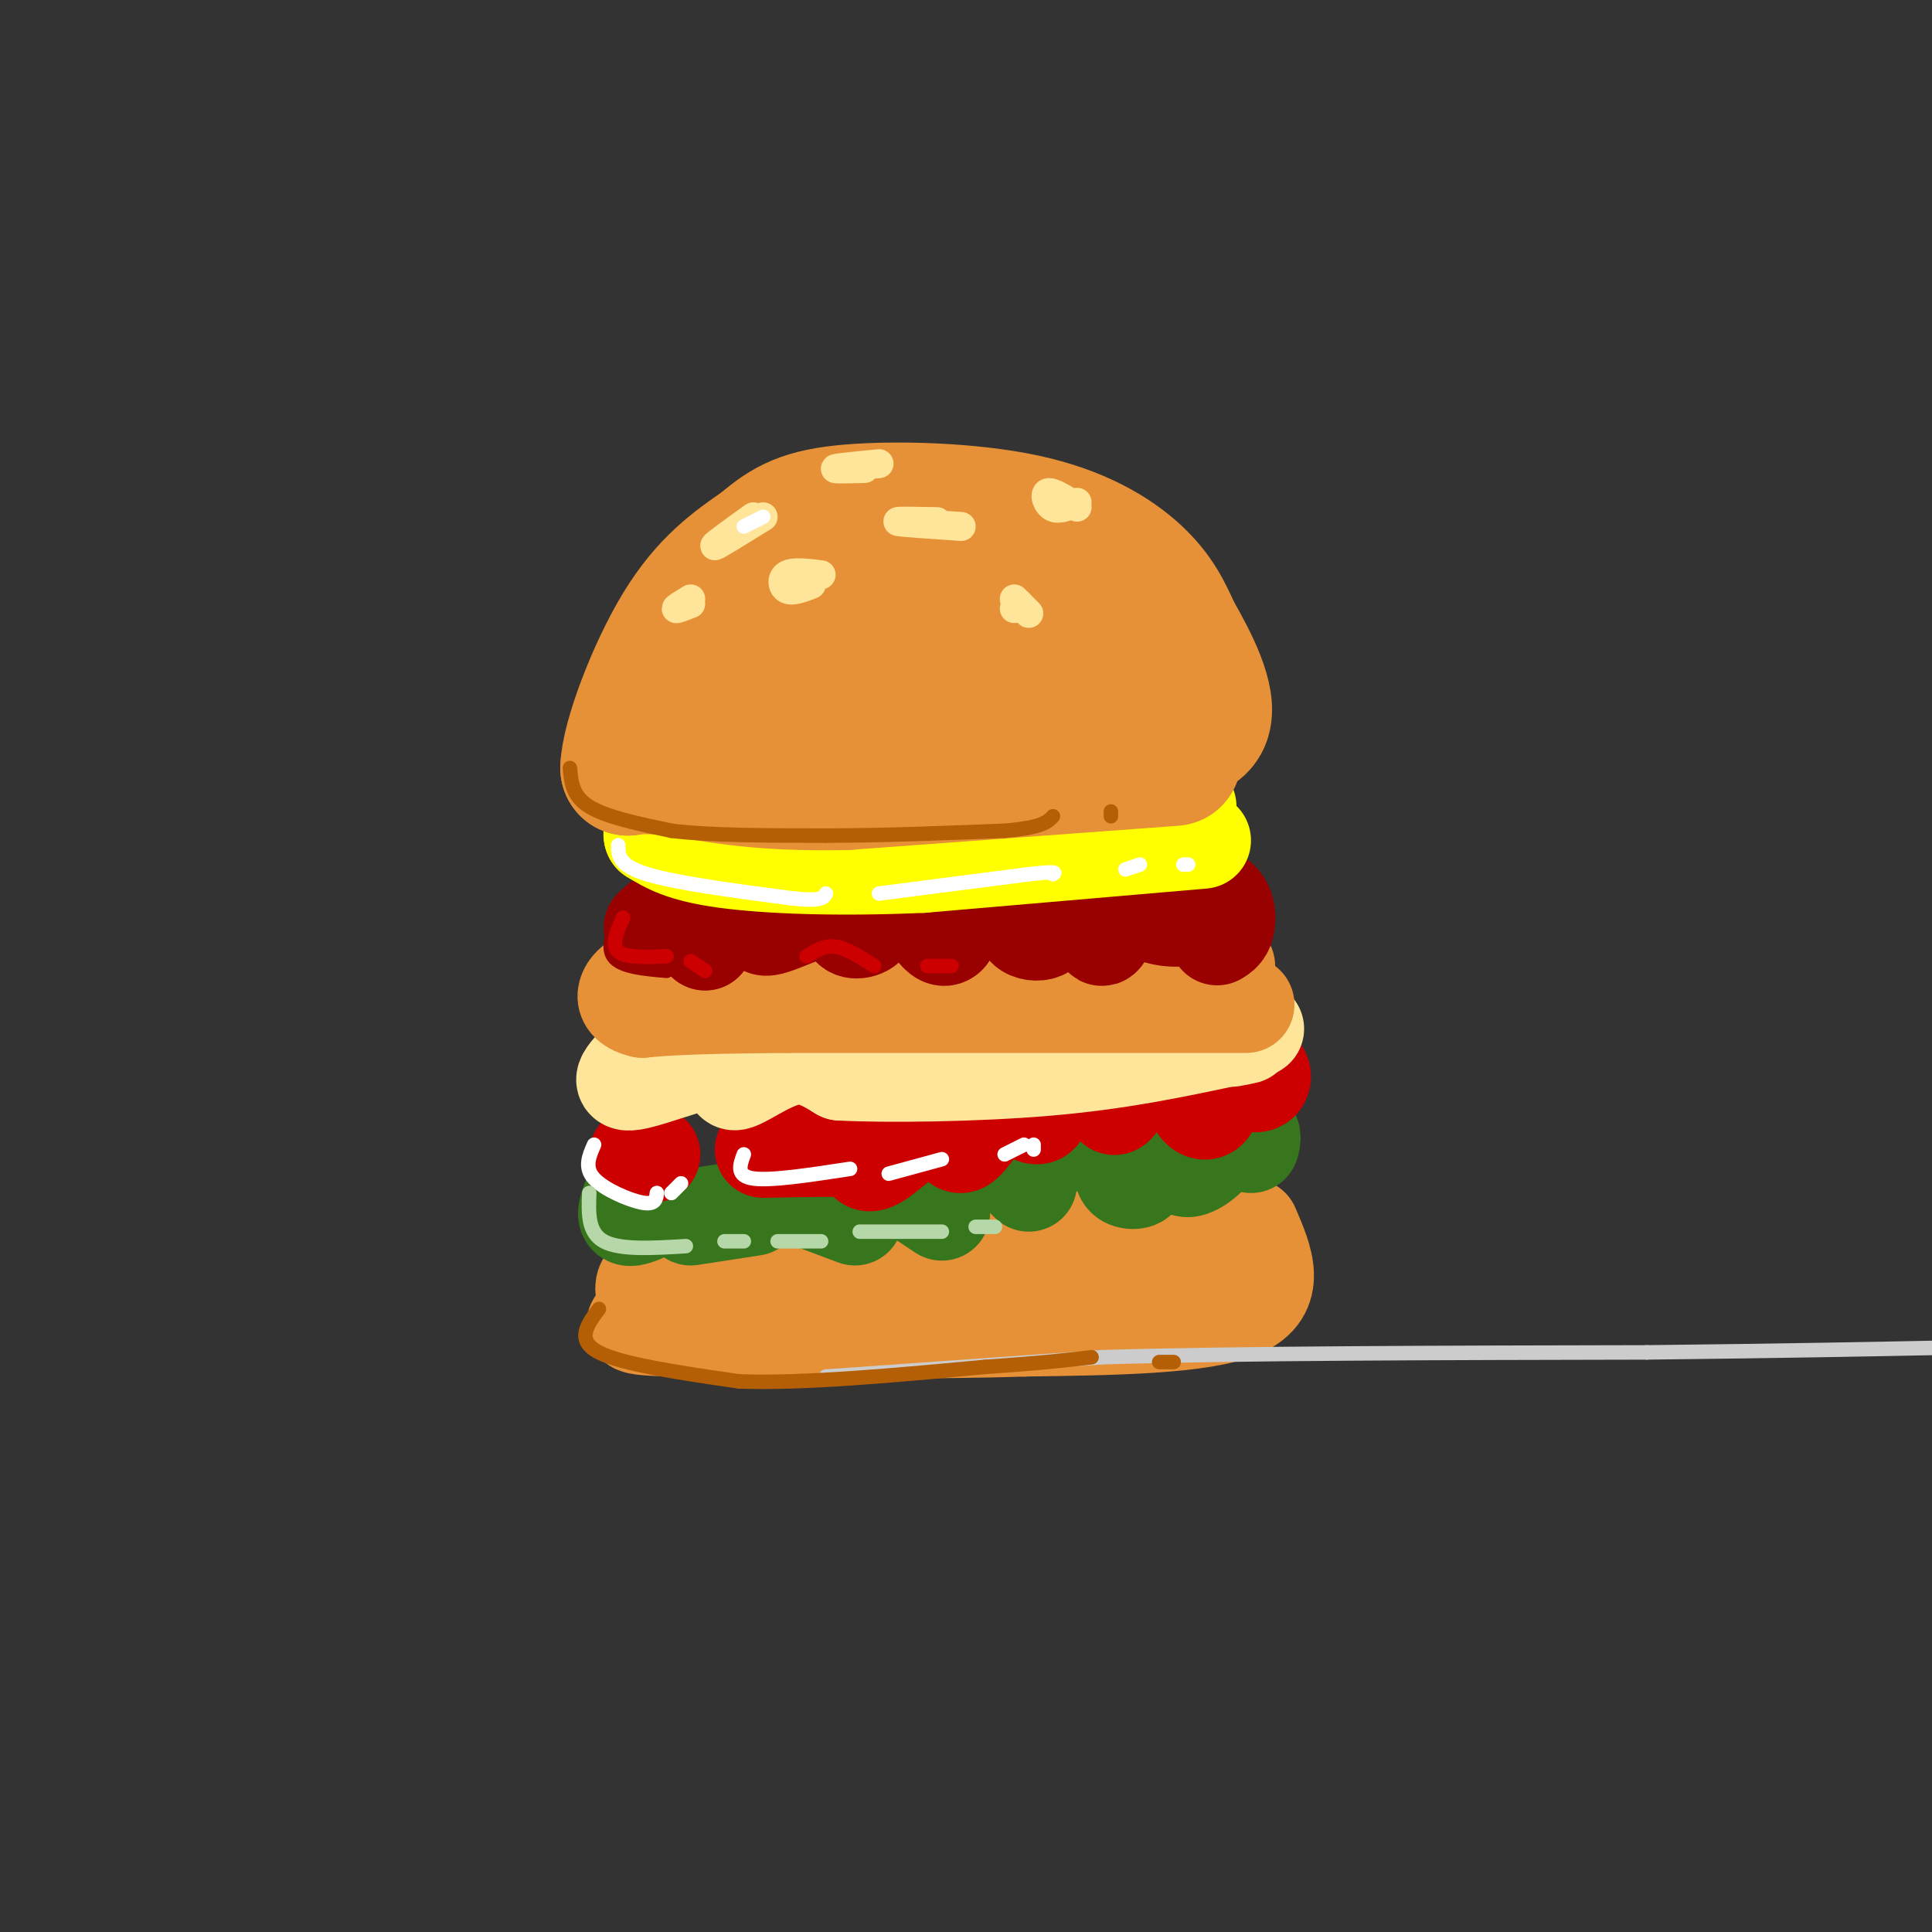 <svg viewBox='0 0 400 400' version='1.1' xmlns='http://www.w3.org/2000/svg' xmlns:xlink='http://www.w3.org/1999/xlink'><rect x="0" y="0" width="400" height="400" fill="#333333" stroke="none"/><g fill='none' stroke='rgb(230,145,56)' stroke-width='20' stroke-linecap='round' stroke-linejoin='round'><path d='M259,254c2.917,6.750 5.833,13.500 -2,17c-7.833,3.500 -26.417,3.750 -45,4'/><path d='M212,275c-19.667,0.667 -46.333,0.333 -73,0'/><path d='M139,275c-12.214,-0.321 -6.250,-1.125 -5,-3c1.250,-1.875 -2.214,-4.821 0,-7c2.214,-2.179 10.107,-3.589 18,-5'/><path d='M152,260c18.333,-1.833 55.167,-3.917 92,-6'/><path d='M244,254c17.107,-0.571 13.875,1.000 10,3c-3.875,2.000 -8.393,4.429 -15,5c-6.607,0.571 -15.304,-0.714 -24,-2'/></g>
<g fill='none' stroke='rgb(56,118,29)' stroke-width='20' stroke-linecap='round' stroke-linejoin='round'><path d='M259,237c0.337,-1.187 0.674,-2.374 -1,-3c-1.674,-0.626 -5.357,-0.693 -8,0c-2.643,0.693 -4.244,2.144 -5,4c-0.756,1.856 -0.667,4.116 1,4c1.667,-0.116 4.910,-2.608 6,-5c1.090,-2.392 0.026,-4.683 -3,-5c-3.026,-0.317 -8.013,1.342 -13,3'/><path d='M233,240c-0.506,1.619 -1.012,3.238 0,4c1.012,0.762 3.542,0.667 3,-1c-0.542,-1.667 -4.155,-4.905 -8,-6c-3.845,-1.095 -7.923,-0.048 -12,1'/><path d='M213,245c0.000,0.000 -1.000,-1.000 -1,-1'/><path d='M195,251c0.000,0.000 -6.000,-4.000 -6,-4'/><path d='M177,252c0.000,0.000 -8.000,-3.000 -8,-3'/><path d='M156,250c0.000,0.000 -13.000,2.000 -13,2'/><path d='M136,250c-2.583,1.250 -5.167,2.500 -6,2c-0.833,-0.500 0.083,-2.750 1,-5'/><path d='M131,247c0.167,-0.833 0.083,-0.417 0,0'/></g>
<g fill='none' stroke='rgb(204,0,0)' stroke-width='20' stroke-linecap='round' stroke-linejoin='round'><path d='M258,224c1.158,0.377 2.317,0.754 3,0c0.683,-0.754 0.891,-2.639 -2,-3c-2.891,-0.361 -8.881,0.801 -11,3c-2.119,2.199 -0.368,5.433 1,6c1.368,0.567 2.353,-1.533 2,-3c-0.353,-1.467 -2.043,-2.300 -5,-3c-2.957,-0.700 -7.181,-1.265 -10,0c-2.819,1.265 -4.234,4.362 -5,5c-0.766,0.638 -0.883,-1.181 -1,-3'/><path d='M230,226c-2.501,-1.418 -8.253,-3.462 -11,-2c-2.747,1.462 -2.487,6.430 -4,7c-1.513,0.570 -4.798,-3.259 -8,-2c-3.202,1.259 -6.322,7.605 -8,8c-1.678,0.395 -1.913,-5.163 -5,-5c-3.087,0.163 -9.025,6.047 -12,8c-2.975,1.953 -2.988,-0.023 -3,-2'/><path d='M179,238c-4.000,-0.333 -12.500,-0.167 -21,0'/><path d='M135,239c0.000,0.000 -3.000,0.000 -3,0'/></g>
<g fill='none' stroke='rgb(255,229,153)' stroke-width='20' stroke-linecap='round' stroke-linejoin='round'><path d='M134,218c-3.429,3.298 -6.858,6.596 -3,6c3.858,-0.596 15.003,-5.088 19,-5c3.997,0.088 0.845,4.754 2,5c1.155,0.246 6.616,-3.930 11,-5c4.384,-1.070 7.692,0.965 11,3'/><path d='M174,222c9.622,0.511 28.178,0.289 43,-1c14.822,-1.289 25.911,-3.644 37,-6'/><path d='M254,215c6.333,-1.000 3.667,-0.500 1,0'/><path d='M260,213c0.000,0.000 -1.000,0.000 -1,0'/></g>
<g fill='none' stroke='rgb(230,145,56)' stroke-width='20' stroke-linecap='round' stroke-linejoin='round'><path d='M258,208c0.000,0.000 -95.000,0.000 -95,0'/><path d='M163,208c-20.833,0.167 -25.417,0.583 -30,1'/><path d='M133,209c-5.289,-1.178 -3.511,-4.622 -1,-6c2.511,-1.378 5.756,-0.689 9,0'/><path d='M141,203c3.533,-0.889 7.867,-3.111 23,-4c15.133,-0.889 41.067,-0.444 67,0'/><path d='M231,199c15.000,0.167 19.000,0.583 23,1'/></g>
<g fill='none' stroke='rgb(153,0,0)' stroke-width='20' stroke-linecap='round' stroke-linejoin='round'><path d='M252,194c0.879,-0.521 1.759,-1.042 2,-3c0.241,-1.958 -0.155,-5.353 -4,-6c-3.845,-0.647 -11.138,1.454 -12,3c-0.862,1.546 4.705,2.536 7,2c2.295,-0.536 1.316,-2.597 -2,-4c-3.316,-1.403 -8.970,-2.147 -12,0c-3.030,2.147 -3.437,7.185 -3,8c0.437,0.815 1.719,-2.592 3,-6'/><path d='M231,188c-1.790,-1.647 -7.766,-2.764 -12,-2c-4.234,0.764 -6.728,3.409 -7,5c-0.272,1.591 1.676,2.128 3,2c1.324,-0.128 2.024,-0.922 2,-2c-0.024,-1.078 -0.773,-2.441 -5,-3c-4.227,-0.559 -11.933,-0.316 -16,0c-4.067,0.316 -4.495,0.703 -4,2c0.495,1.297 1.912,3.502 3,4c1.088,0.498 1.848,-0.712 2,-2c0.152,-1.288 -0.305,-2.654 -4,-4c-3.695,-1.346 -10.627,-2.670 -14,-2c-3.373,0.670 -3.186,3.335 -3,6'/><path d='M176,192c0.557,1.044 3.449,0.655 4,-1c0.551,-1.655 -1.239,-4.576 -6,-4c-4.761,0.576 -12.493,4.649 -15,5c-2.507,0.351 0.210,-3.021 -1,-5c-1.210,-1.979 -6.346,-2.565 -9,-1c-2.654,1.565 -2.827,5.283 -3,9'/><path d='M146,195c-0.167,0.643 0.917,-2.250 0,-4c-0.917,-1.750 -3.833,-2.357 -6,-2c-2.167,0.357 -3.583,1.679 -5,3'/></g>
<g fill='none' stroke='rgb(255,255,0)' stroke-width='20' stroke-linecap='round' stroke-linejoin='round'><path d='M249,174c0.000,0.000 -58.000,5.000 -58,5'/><path d='M191,179c-17.467,0.778 -32.133,0.222 -41,-1c-8.867,-1.222 -11.933,-3.111 -15,-5'/><path d='M135,173c-0.810,-1.905 4.667,-4.167 15,-4c10.333,0.167 25.524,2.762 39,3c13.476,0.238 25.238,-1.881 37,-4'/><path d='M226,168c8.333,-0.833 10.667,-0.917 13,-1'/><path d='M246,167c0.000,0.000 0.000,1.000 0,1'/></g>
<g fill='none' stroke='rgb(230,145,56)' stroke-width='28' stroke-linecap='round' stroke-linejoin='round'><path d='M243,157c0.000,0.000 -68.000,5.000 -68,5'/><path d='M175,162c-17.167,0.333 -26.083,-1.333 -35,-3'/><path d='M140,159c-7.500,-0.500 -8.750,-0.250 -10,0'/><path d='M130,159c0.133,-5.689 5.467,-19.911 11,-29c5.533,-9.089 11.267,-13.044 17,-17'/><path d='M158,113c4.866,-4.199 8.531,-6.198 18,-7c9.469,-0.802 24.742,-0.408 36,2c11.258,2.408 18.502,6.831 23,11c4.498,4.169 6.249,8.085 8,12'/><path d='M243,131c3.333,5.733 7.667,14.067 6,18c-1.667,3.933 -9.333,3.467 -17,3'/><path d='M232,152c-10.378,0.377 -27.822,-0.181 -45,-1c-17.178,-0.819 -34.089,-1.899 -38,-6c-3.911,-4.101 5.179,-11.223 10,-15c4.821,-3.777 5.375,-4.209 10,-5c4.625,-0.791 13.321,-1.940 22,-1c8.679,0.940 17.339,3.970 26,7'/><path d='M217,131c4.437,3.124 2.528,7.434 1,11c-1.528,3.566 -2.675,6.387 -8,7c-5.325,0.613 -14.826,-0.983 -22,-4c-7.174,-3.017 -12.020,-7.457 -12,-11c0.020,-3.543 4.906,-6.190 11,-8c6.094,-1.810 13.396,-2.784 20,-1c6.604,1.784 12.509,6.327 15,9c2.491,2.673 1.569,3.478 -1,5c-2.569,1.522 -6.784,3.761 -11,6'/><path d='M210,132c1.167,1.000 2.333,2.000 1,4c-1.333,2.000 -5.167,5.000 -9,8'/></g>
<g fill='none' stroke='rgb(255,229,153)' stroke-width='6' stroke-linecap='round' stroke-linejoin='round'><path d='M156,107c-4.167,3.000 -8.333,6.000 -8,6c0.333,0.000 5.167,-3.000 10,-6'/><path d='M199,109c-6.083,-0.417 -12.167,-0.833 -13,-1c-0.833,-0.167 3.583,-0.083 8,0'/><path d='M223,105c-2.533,-1.622 -5.067,-3.244 -6,-3c-0.933,0.244 -0.267,2.356 1,3c1.267,0.644 3.133,-0.178 5,-1'/><path d='M182,96c-4.250,0.417 -8.500,0.833 -9,1c-0.500,0.167 2.750,0.083 6,0'/><path d='M170,119c-2.844,-0.356 -5.689,-0.711 -7,0c-1.311,0.711 -1.089,2.489 0,3c1.089,0.511 3.044,-0.244 5,-1'/><path d='M213,127c0.000,0.000 -3.000,-3.000 -3,-3'/><path d='M210,126c0.000,0.000 1.000,-1.000 1,-1'/><path d='M143,124c-1.500,0.917 -3.000,1.833 -3,2c0.000,0.167 1.500,-0.417 3,-1'/></g>
<g fill='none' stroke='rgb(204,204,204)' stroke-width='3' stroke-linecap='round' stroke-linejoin='round'><path d='M171,285c0.000,0.000 57.000,-4.000 57,-4'/><path d='M228,281c28.333,-0.833 70.667,-0.917 113,-1'/><path d='M341,280c29.333,-0.333 46.167,-0.667 63,-1'/></g>
<g fill='none' stroke='rgb(255,255,255)' stroke-width='3' stroke-linecap='round' stroke-linejoin='round'><path d='M128,175c0.000,2.083 0.000,4.167 6,6c6.000,1.833 18.000,3.417 30,5'/><path d='M164,186c6.167,0.667 6.583,-0.167 7,-1'/><path d='M182,185c0.000,0.000 31.000,-4.000 31,-4'/><path d='M213,181c6.000,-0.667 5.500,-0.333 5,0'/><path d='M233,180c0.000,0.000 3.000,-1.000 3,-1'/><path d='M245,179c0.000,0.000 1.000,0.000 1,0'/></g>
<g fill='none' stroke='rgb(153,0,0)' stroke-width='3' stroke-linecap='round' stroke-linejoin='round'><path d='M129,188c-1.750,3.917 -3.500,7.833 -2,10c1.500,2.167 6.250,2.583 11,3'/></g>
<g fill='none' stroke='rgb(204,0,0)' stroke-width='3' stroke-linecap='round' stroke-linejoin='round'><path d='M129,190c-1.250,2.833 -2.500,5.667 -1,7c1.500,1.333 5.750,1.167 10,1'/><path d='M143,199c0.000,0.000 3.000,2.000 3,2'/><path d='M167,198c1.833,-1.167 3.667,-2.333 6,-2c2.333,0.333 5.167,2.167 8,4'/><path d='M192,200c0.000,0.000 5.000,0.000 5,0'/></g>
<g fill='none' stroke='rgb(255,255,255)' stroke-width='3' stroke-linecap='round' stroke-linejoin='round'><path d='M123,237c-1.044,2.356 -2.089,4.711 0,7c2.089,2.289 7.311,4.511 10,5c2.689,0.489 2.844,-0.756 3,-2'/><path d='M139,247c0.000,0.000 2.000,-2.000 2,-2'/><path d='M154,239c-0.833,2.250 -1.667,4.500 2,5c3.667,0.500 11.833,-0.750 20,-2'/><path d='M184,243c0.000,0.000 11.000,-3.000 11,-3'/><path d='M208,239c0.000,0.000 4.000,-2.000 4,-2'/><path d='M214,237c0.000,0.000 0.000,1.000 0,1'/></g>
<g fill='none' stroke='rgb(182,215,168)' stroke-width='3' stroke-linecap='round' stroke-linejoin='round'><path d='M122,247c-0.167,4.083 -0.333,8.167 3,10c3.333,1.833 10.167,1.417 17,1'/><path d='M150,257c0.000,0.000 4.000,0.000 4,0'/><path d='M161,257c0.000,0.000 9.000,0.000 9,0'/><path d='M178,255c0.000,0.000 17.000,0.000 17,0'/><path d='M202,254c0.000,0.000 4.000,0.000 4,0'/></g>
<g fill='none' stroke='rgb(180,95,6)' stroke-width='3' stroke-linecap='round' stroke-linejoin='round'><path d='M118,159c0.250,2.917 0.500,5.833 4,8c3.500,2.167 10.250,3.583 17,5'/><path d='M139,172c8.167,1.000 20.083,1.000 32,1'/><path d='M171,173c11.500,0.000 24.250,-0.500 37,-1'/><path d='M208,172c7.833,-0.667 8.917,-1.833 10,-3'/><path d='M230,168c0.000,0.000 0.000,1.000 0,1'/><path d='M124,271c-2.417,3.250 -4.833,6.500 0,9c4.833,2.500 16.917,4.250 29,6'/><path d='M153,286c13.333,0.500 32.167,-1.250 51,-3'/><path d='M204,283c12.167,-0.833 17.083,-1.417 22,-2'/><path d='M240,282c0.000,0.000 3.000,0.000 3,0'/></g>
<g fill='none' stroke='rgb(255,255,255)' stroke-width='3' stroke-linecap='round' stroke-linejoin='round'><path d='M158,107c0.000,0.000 -4.000,2.000 -4,2'/></g>
</svg>
